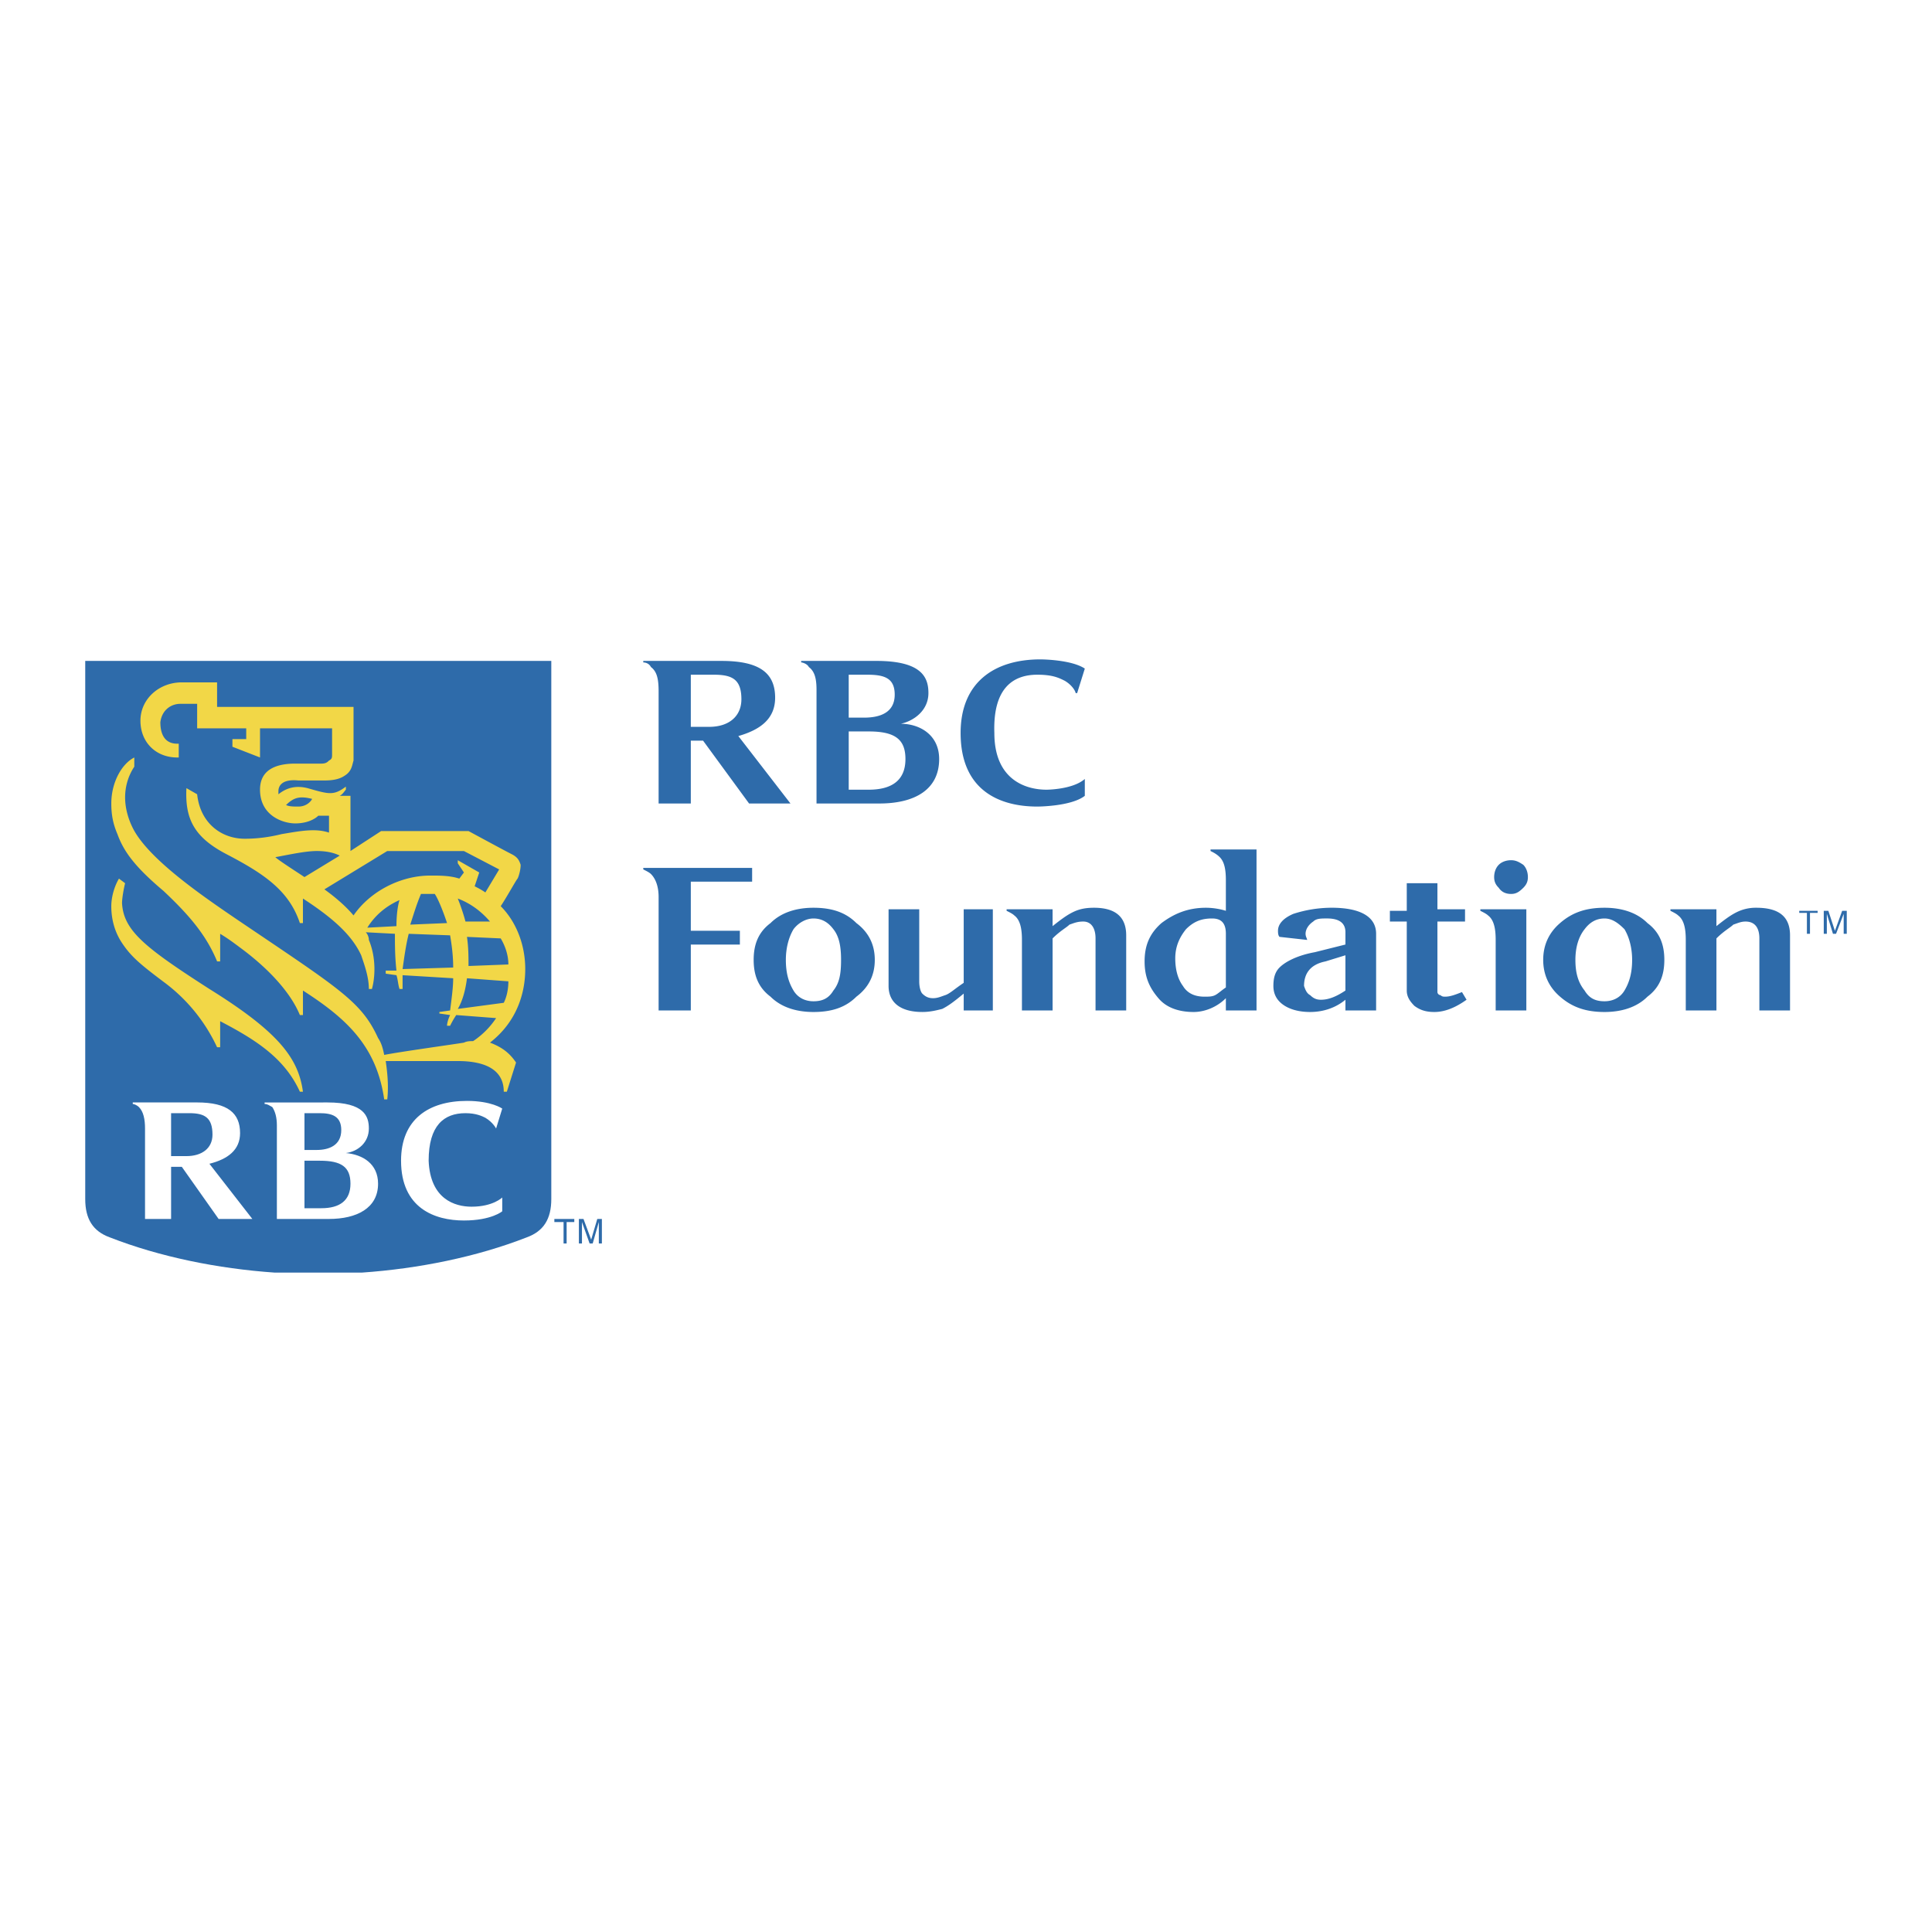 <svg xmlns="http://www.w3.org/2000/svg" width="2500" height="2500" viewBox="0 0 192.756 192.756"><g fill-rule="evenodd" clip-rule="evenodd"><path fill="#fff" d="M0 0h192.756v192.756H0V0z"/><path d="M55.003 119.627c0 1.988-.765 3.213-2.447 3.824-4.998 1.951-10.77 3.123-16.47 3.518h-8.661c-5.7-.395-11.476-1.566-16.473-3.518-1.683-.611-2.448-1.836-2.448-3.824V65.94h46.499v53.687z" fill="#2e6baa"/><path d="M20.894 98.672c-6.424-4.129-8.566-5.812-8.719-8.565 0-.459.153-1.377.306-1.988l-.612-.459c-.459.765-.765 1.835-.765 2.753 0 1.53.459 2.753 1.071 3.671.918 1.377 1.836 2.141 4.283 3.977a16.992 16.992 0 0 1 5.201 6.424h.306v-2.6c3.518 1.836 6.424 3.67 7.954 7.035h.306c-.46-3.365-2.448-5.965-9.331-10.248zM50.567 108.92h-.306c0-2.447-2.294-3.059-4.588-3.059h-7.189c.153 1.07.306 2.447.153 3.824h-.306c-.765-5.354-3.824-8.107-8.106-10.859v2.447h-.306c-1.071-2.602-3.671-5.049-5.965-6.731-.612-.459-1.224-.918-1.988-1.376v2.753h-.306c-1.071-2.601-2.753-4.589-5.354-7.036-2.907-2.447-3.978-3.977-4.589-5.66-.459-1.071-.612-1.988-.612-3.059 0-2.142 1.071-3.977 2.294-4.589v.918c-.612.918-.917 1.988-.917 3.059s.306 2.141.765 3.059c1.53 3.06 6.883 6.73 10.248 9.024 10.401 7.036 12.543 8.26 14.226 11.93.306.459.458.918.611 1.684 1.53-.307 7.036-1.07 7.954-1.225.306-.152.612-.152.917-.152a8.179 8.179 0 0 0 2.294-2.295l-3.977-.305a8.777 8.777 0 0 0-.612 1.07h-.306c0-.307.153-.766.306-1.07l-1.07-.154v-.152l1.07-.152c.153-1.225.306-2.295.306-3.213l-5.048-.305v1.375h-.306c-.153-.459-.153-.918-.306-1.375l-1.07-.154v-.305h1.07c-.153-1.377-.153-2.601-.153-3.672l-2.906-.153c.153.153.306.459.306.765.765 1.835.611 3.824.306 4.894h-.306c0-1.223-.459-2.447-.765-3.364-.918-1.989-2.753-3.671-5.812-5.66v2.447h-.306c-1.071-3.212-3.518-4.895-7.342-6.883-3.212-1.683-4.13-3.519-3.977-6.578l1.071.612c.306 2.906 2.447 4.436 4.742 4.436 1.224 0 2.447-.153 3.671-.459 1.835-.306 3.365-.612 4.742-.153v-1.683h-1.071c-.306.306-1.07.765-2.294.765s-3.518-.765-3.518-3.365c0-2.141 1.836-2.6 3.518-2.6h2.6c.459 0 .612-.153.765-.306.306-.153.306-.306.306-.612v-.918-1.683h-7.189v2.906l-2.753-1.07v-.763h1.376v-1.071H19.67v-2.447h-1.683c-.917 0-1.835.612-1.989 1.836 0 1.224.459 2.141 1.683 2.141h.153v1.376h-.153c-2.141 0-3.67-1.529-3.67-3.671 0-2.141 1.835-3.824 4.129-3.824h3.519v2.447h13.613v5.353c-.153.458-.153 1.071-.917 1.53-.459.306-1.071.458-1.988.458h-2.601c-1.53-.153-1.988.459-1.988 1.071v.306c.765-.612 1.682-.918 2.906-.612 2.141.612 2.6.765 3.824-.153v.306c-.153.153-.306.459-.612.612h1.071v5.506l3.059-1.989h8.719s3.671 1.989 4.283 2.295c.612.306.765.612.917 1.07 0 .459-.153 1.071-.306 1.377-.153.153-1.071 1.835-1.683 2.753 1.529 1.53 2.447 3.824 2.447 6.271 0 2.295-.765 5.201-3.518 7.342 1.224.459 1.988 1.072 2.6 1.988l-.918 2.909zM31.142 79.706c-1.224-.306-1.835-.153-2.6.612.306.153.765.153 1.224.153.764 0 1.223-.459 1.376-.765zm-.765 7.8l3.518-2.141c-.612-.306-1.377-.459-2.294-.459-1.224 0-3.212.459-4.13.612.306.306 1.988 1.377 2.906 1.988zm15.449.154l.459-.612-.612-.917v-.306l2.141 1.223-.459 1.377c.306.153.612.306 1.071.612l1.376-2.294-3.518-1.835h-7.648l-6.271 3.824c1.07.765 2.141 1.683 2.906 2.601 1.683-2.447 4.742-3.977 7.648-3.977.918-.002 1.989-.002 2.907.304zm-.612 8.871c0-1.224-.153-2.294-.306-3.212l-4.13-.153c-.306 1.224-.458 2.447-.612 3.518l5.048-.153zm1.376-3.059c.153 1.07.153 1.988.153 2.906l3.977-.153c0-.917-.306-1.835-.765-2.6l-3.365-.153zm-1.988-1.377c-.459-1.376-.918-2.447-1.224-2.906h-1.377c-.458 1.071-.765 2.142-1.07 3.06l3.671-.154zm1.071-2.447c.306.765.612 1.683.765 2.294h2.447c-.918-1.07-1.989-1.835-3.212-2.294zm4.588 10.401c.306-.611.459-1.377.459-2.141l-4.13-.307c-.153 1.225-.459 2.295-.917 3.059l4.588-.611zM39.86 89.801c-1.376.612-2.448 1.53-3.212 2.753l2.906-.153c0-1.223.154-2.141.306-2.6z" fill="#f2d747"/><path d="M34.507 115.039c1.224-.152 2.294-1.07 2.294-2.447 0-1.225-.459-2.6-4.13-2.6H26.4v.152c.306 0 .459.152.765.305.306.459.459 1.072.459 1.836v9.33h5.201c2.753 0 4.895-1.07 4.895-3.518-.001-1.988-1.531-2.906-3.213-3.058zm-2.6-3.977c1.224 0 2.141.305 2.141 1.682 0 1.529-1.224 1.988-2.447 1.988h-1.224v-3.67h1.53zm.152 9.483h-1.682v-4.74h1.53c2.141 0 3.059.611 3.059 2.293 0 1.683-1.071 2.447-2.907 2.447zM21.811 121.615h3.365l-4.283-5.506c1.835-.459 3.059-1.377 3.059-3.059 0-1.988-1.224-3.059-4.283-3.059h-6.424v.152c.153 0 .459.152.612.305.459.459.612 1.225.612 2.143v9.023h2.601v-5.199h1.07l3.671 5.2zm-4.741-10.553h1.835c1.529 0 2.294.459 2.294 2.141 0 1.377-1.071 2.143-2.601 2.143h-1.529v-4.284h.001zM48.426 111.521c.765.459 1.07 1.07 1.07 1.07l.612-1.988s-1.071-.766-3.518-.766c-3.824 0-6.577 1.836-6.577 5.967 0 4.74 3.365 5.965 6.271 5.965 2.753 0 3.824-.918 3.824-.918v-1.377s-.917.918-3.059.918c-1.683 0-4.13-.766-4.283-4.588 0-3.52 1.53-4.742 3.671-4.742 1.071 0 1.683.305 1.989.459z" fill="#fff"/><path d="M65.71 68.999v11.166h3.212v-6.271h1.224l4.589 6.271h4.13l-5.201-6.73c2.142-.612 3.671-1.683 3.671-3.824 0-2.448-1.53-3.671-5.354-3.671H64.18v.152c.306 0 .612.153.765.459.612.459.765 1.224.765 2.448zm3.212-1.683h2.294c1.836 0 2.753.459 2.753 2.448 0 1.682-1.224 2.753-3.212 2.753h-1.835v-5.201zM81.464 68.846v11.319h6.271c3.518 0 5.965-1.376 5.965-4.436 0-2.447-1.988-3.519-3.824-3.519 1.376-.306 2.753-1.376 2.753-3.059 0-1.53-.612-3.212-5.2-3.212h-7.495v.152c.153 0 .612.153.765.459.613.46.765 1.225.765 2.296zm3.213-1.53h1.835c1.683 0 2.753.306 2.753 1.989 0 1.835-1.53 2.294-3.059 2.294h-1.53v-4.283h.001zm0 5.66h1.988c2.601 0 3.671.765 3.671 2.753 0 2.141-1.377 3.059-3.671 3.059h-1.988v-5.812zM103.49 80.471s3.365 0 4.742-1.071v-1.683c-1.225 1.071-3.824 1.071-3.824 1.071-1.988 0-5.201-.918-5.201-5.66-.152-4.436 1.836-5.812 4.283-5.812 1.529 0 2.143.306 2.754.612.764.458 1.07 1.07 1.07 1.224h.152l.766-2.447c-1.377-.918-4.436-.918-4.436-.918-4.59 0-7.955 2.294-7.955 7.342.001 5.812 3.979 7.342 7.649 7.342zM68.922 87.965v4.895h4.895v1.377h-4.895v6.578H65.71v-11.32c0-1.071-.306-1.835-.765-2.294-.153-.153-.459-.306-.765-.459v-.153h10.86v1.376h-6.118zM85.442 99.438c-1.071 1.07-2.448 1.529-4.283 1.529-1.683 0-3.212-.459-4.283-1.529-1.224-.918-1.683-2.141-1.683-3.671 0-1.529.459-2.753 1.683-3.671 1.071-1.071 2.6-1.529 4.283-1.529 1.835 0 3.212.458 4.283 1.529 1.223.918 1.835 2.142 1.835 3.671 0 1.53-.612 2.753-1.835 3.671zm-2.295-6.73c-.459-.612-1.071-1.071-1.989-1.071-.765 0-1.529.459-1.988 1.071-.459.765-.765 1.835-.765 3.059 0 1.376.306 2.294.765 3.06.459.764 1.224 1.07 1.988 1.07.918 0 1.53-.307 1.989-1.07.612-.766.765-1.684.765-3.06 0-1.225-.153-2.295-.765-3.059zM99.055 100.814h-2.906V99.13c-.918.766-1.53 1.225-2.142 1.529-.612.154-1.224.307-1.989.307-2.141 0-3.365-.918-3.365-2.6v-7.648h3.059v7.189c0 .611.153 1.07.306 1.223.306.307.612.459 1.071.459s.765-.152 1.224-.305c.459-.154.918-.613 1.836-1.225v-7.342h2.906v10.097zM112.361 93.319v7.496h-3.059v-7.19c0-1.07-.459-1.682-1.223-1.682-.613 0-.918.153-1.377.306-.307.306-.918.611-1.684 1.376v7.19h-3.059v-7.037c0-1.07-.152-1.988-.766-2.447-.152-.153-.457-.306-.764-.459v-.153h4.588v1.682c.766-.611 1.377-1.07 1.988-1.376.613-.306 1.225-.458 2.143-.458 2.143-.001 3.213.916 3.213 2.752zM122.305 87.812c0-1.071-.152-1.835-.611-2.294-.307-.306-.613-.459-.918-.612v-.153h4.588v16.061h-3.059V99.59c-.918.918-2.143 1.377-3.213 1.377-1.529 0-2.752-.459-3.518-1.377-.918-1.07-1.377-2.141-1.377-3.67s.459-2.753 1.684-3.824c1.223-.917 2.6-1.529 4.436-1.529.764 0 1.529.153 1.988.306v-3.061zm0 5.354c0-1.071-.459-1.53-1.377-1.53-1.07 0-1.836.306-2.6 1.071-.613.765-1.072 1.682-1.072 2.906 0 1.225.307 2.141.766 2.754.459.764 1.225 1.07 2.141 1.07.459 0 .766 0 1.072-.152.305-.154.611-.459 1.07-.766v-5.353zM137.295 93.166v7.648h-3.061v-1.07c-.918.764-2.141 1.223-3.518 1.223-1.223 0-2.141-.307-2.754-.766-.611-.457-.916-1.07-.916-1.834 0-.766.152-1.377.611-1.836.611-.612 1.836-1.224 3.518-1.53l3.059-.765v-1.224c0-.918-.611-1.377-1.834-1.377-.613 0-1.072 0-1.377.306-.459.306-.766.765-.766 1.224 0 .306.154.458.154.612l-2.754-.306c-.152-.153-.152-.459-.152-.612 0-.611.457-1.224 1.529-1.682a12.46 12.46 0 0 1 3.824-.612c2.908.001 4.437.918 4.437 2.601zm-3.061 2.142l-1.988.612c-1.529.305-2.141 1.223-2.141 2.448.152.459.307.764.611.918.307.305.611.459 1.07.459.766 0 1.529-.307 2.447-.918v-3.519h.001zM146.318 99.744c-1.07.764-2.141 1.223-3.211 1.223-.766 0-1.377-.152-1.99-.611-.457-.459-.764-.918-.764-1.529v-6.884h-1.684v-1.071h1.684v-2.753h3.059v2.6h2.754v1.224h-2.754v7.036c0 .152.152.307.307.307.152.152.305.152.459.152.459 0 .918-.152 1.682-.459l.458.765zM147.695 90.719h4.588v10.096h-3.059v-7.037c0-1.07-.152-1.988-.764-2.447-.154-.153-.459-.306-.766-.459v-.153h.001zm1.836-2.142c-.307-.306-.459-.612-.459-1.071s.152-.917.459-1.224c.305-.306.764-.458 1.223-.458s.766.153 1.225.458c.305.306.459.765.459 1.224s-.154.765-.459 1.071c-.459.459-.766.612-1.225.612s-.918-.153-1.223-.612zM164.367 99.438c-1.07 1.07-2.6 1.529-4.283 1.529-1.834 0-3.211-.459-4.436-1.529-1.07-.918-1.682-2.141-1.682-3.671 0-1.529.611-2.753 1.682-3.671 1.225-1.071 2.602-1.529 4.436-1.529 1.684 0 3.213.458 4.283 1.529 1.225.918 1.684 2.142 1.684 3.671 0 1.53-.459 2.753-1.684 3.671zm-2.293-6.73c-.613-.612-1.225-1.071-1.99-1.071-.916 0-1.529.459-1.988 1.071-.611.765-.918 1.835-.918 3.059 0 1.376.307 2.294.918 3.06.459.764 1.072 1.07 1.988 1.07.766 0 1.531-.307 1.99-1.07.457-.766.764-1.684.764-3.06 0-1.225-.307-2.295-.764-3.059zM178.592 93.319v7.496h-3.059v-7.19c0-1.07-.459-1.682-1.377-1.682-.459 0-.764.153-1.223.306-.307.306-.918.611-1.684 1.376v7.19h-3.059v-7.037c0-1.07-.152-1.988-.764-2.447-.154-.153-.459-.306-.766-.459v-.153h4.588v1.682c.766-.611 1.377-1.07 1.988-1.376a4.242 4.242 0 0 1 1.99-.458c2.295-.001 3.366.916 3.366 2.752zM56.227 124.064v-2.142h-.918v-.307h1.988v.307h-.764v2.142h-.306zM57.756 124.064v-2.449h.459l.765 2.063.612-2.063h.458v2.449h-.305v-2.142l-.612 2.142h-.306l-.765-2.142v2.142h-.306zM180.275 93.166v-2.09h-.765v-.204h1.836v.204h-.764v2.09h-.307zM181.957 93.166v-2.294h.459l.654 1.998.723-1.998h.459v2.294h-.307v-1.988l-.763 1.988h-.307l-.611-1.988v1.988h-.307z" fill="#2e6baa"/></g></svg>